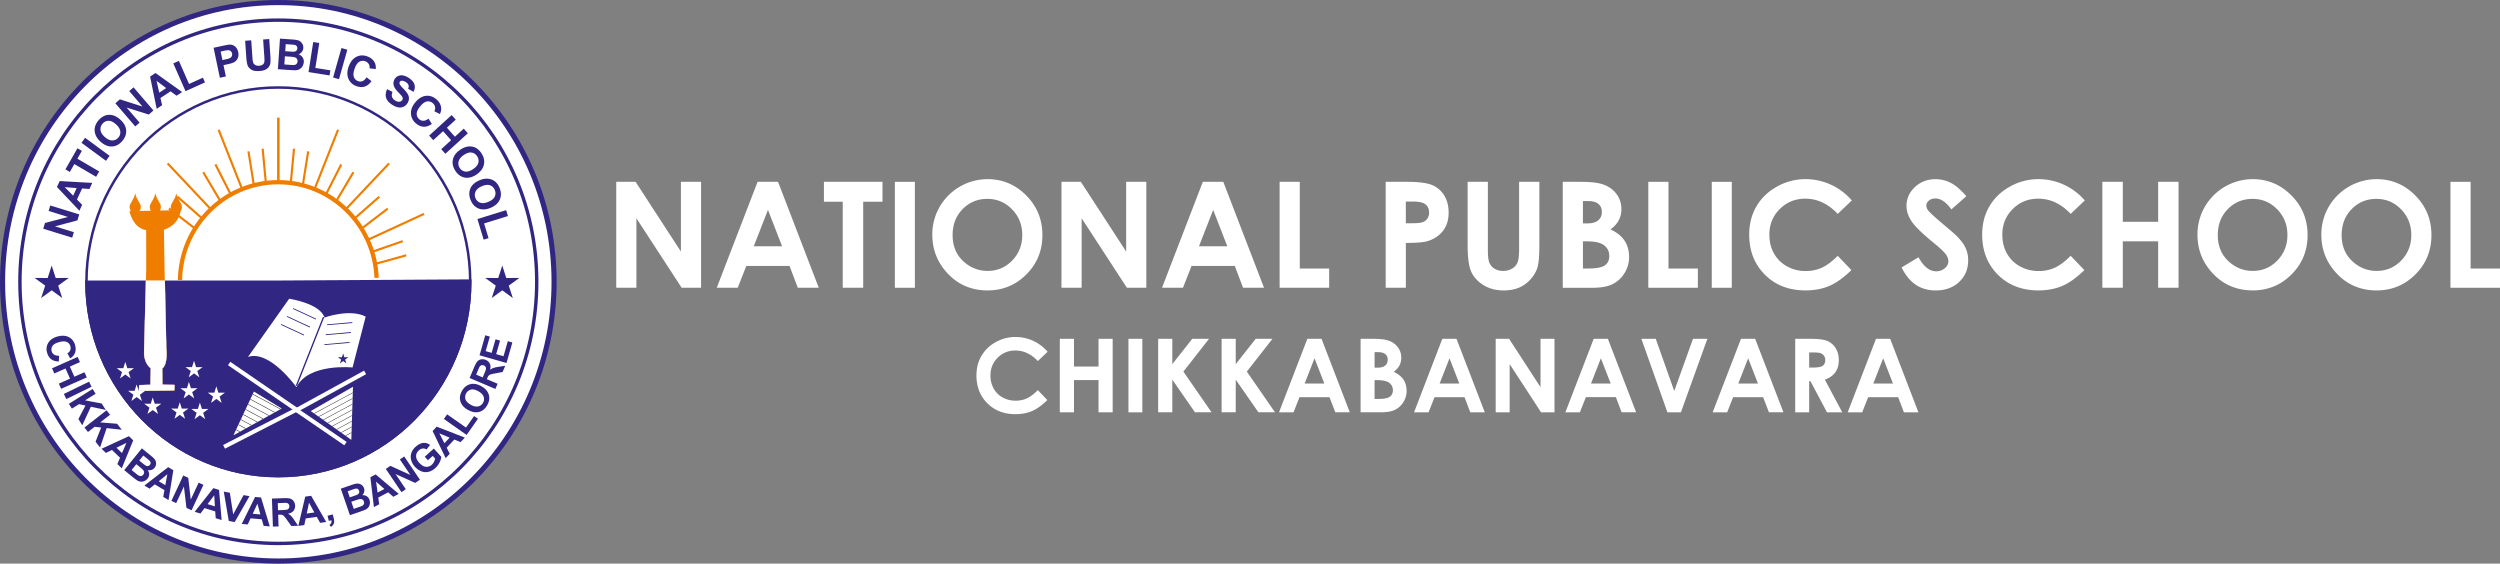 <svg id="e2985f67-6d81-4c87-b61c-b7e3fe911985" data-name="Layer 1" xmlns="http://www.w3.org/2000/svg" xmlns:xlink="http://www.w3.org/1999/xlink" viewBox="0 0 4652.52 1048.82"><rect x="0" y="0" width="4652.52" height="1048.82" fill="#808080" stroke="none"/><defs><clipPath id="7d546e94-ed1e-48c0-8c27-1b5bf5a84495" transform="translate(-154.82 -150.47)"><rect y="-190.12" width="1345.56" height="1730" fill="none"/></clipPath><clipPath id="20bdcde3-6e11-4eb3-8021-061e08d2bf68" transform="translate(-154.82 -150.47)"><polygon points="733.08 915.41 811.71 870.24 808.62 969.09 733.08 915.41" fill="none" clip-rule="evenodd"/></clipPath><clipPath id="03a58a9a-44ca-4f98-873b-b478f7c5ed93" transform="translate(-154.82 -150.47)"><polygon points="679.1 910.72 627.37 879.16 589.19 960.64 679.1 910.72" fill="none" clip-rule="evenodd"/></clipPath></defs><title>logo-white</title><g clip-path="url(#7d546e94-ed1e-48c0-8c27-1b5bf5a84495)"><ellipse cx="517.96" cy="524.41" rx="513.2" ry="519.65" fill="#fff"/><ellipse cx="517.96" cy="524.41" rx="513.2" ry="519.65" fill="none" stroke="#312783" stroke-miterlimit="2.61" stroke-width="9.52"/><path d="M672.78,674.88l357.08-2.15q0,1.07,0,2.15c0,199.69-159.87,361.57-357.09,361.57S315.69,874.57,315.69,674.88H672.78Z" transform="translate(-154.82 -150.47)" fill="none" stroke="#312783" stroke-miterlimit="2.61" stroke-width="4.71"/><path d="M672.78,674.88l357.08-2.15q0,1.07,0,2.15c0,199.69-159.87,361.57-357.09,361.57S315.69,874.57,315.69,674.88H672.78Z" transform="translate(-154.82 -150.47)" fill="#312783" fill-rule="evenodd"/><ellipse cx="517.97" cy="524.4" rx="480.9" ry="486.94" fill="none" stroke="#312783" stroke-miterlimit="2.61" stroke-width="6.35"/><ellipse cx="517.97" cy="524.4" rx="357.09" ry="361.57" fill="none" stroke="#312783" stroke-miterlimit="2.61" stroke-width="4.71"/><path d="M489.78,671.61c1.76-101.07,83.17-182.06,183-182.06,98.29,0,179,78.6,182.89,178" transform="translate(-154.82 -150.47)" fill="none" stroke="#ef7d00" stroke-miterlimit="2.61" stroke-width="7.94"/><line x1="517.96" y1="335.44" x2="517.96" y2="219.15" fill="none" stroke="#ef7d00" stroke-miterlimit="2.61" stroke-width="3.97"/><line x1="541.29" y1="339.07" x2="547.15" y2="276.71" fill="none" stroke="#ef7d00" stroke-miterlimit="2.61" stroke-width="3.97"/><line x1="563.76" y1="343.03" x2="573.54" y2="281.66" fill="none" stroke="#ef7d00" stroke-miterlimit="2.61" stroke-width="3.97"/><line x1="586.37" y1="349.45" x2="629.09" y2="241.52" fill="none" stroke="#ef7d00" stroke-miterlimit="2.61" stroke-width="3.97"/><line x1="606.68" y1="361.62" x2="635.04" y2="305.94" fill="none" stroke="#ef7d00" stroke-miterlimit="2.61" stroke-width="3.97"/><line x1="626.09" y1="373.76" x2="657.71" y2="320.47" fill="none" stroke="#ef7d00" stroke-miterlimit="2.61" stroke-width="3.97"/><line x1="644.71" y1="388.22" x2="724.03" y2="304.13" fill="none" stroke="#ef7d00" stroke-miterlimit="2.61" stroke-width="3.97"/><line x1="659.11" y1="407.16" x2="705.88" y2="366.17" fill="none" stroke="#ef7d00" stroke-miterlimit="2.61" stroke-width="3.97"/><line x1="672.66" y1="425.74" x2="721.59" y2="388.19" fill="none" stroke="#ef7d00" stroke-miterlimit="2.61" stroke-width="3.97"/><line x1="684.64" y1="446.2" x2="789.16" y2="398.02" fill="none" stroke="#ef7d00" stroke-miterlimit="2.61" stroke-width="3.97"/><line x1="691.04" y1="469.2" x2="749.52" y2="448.77" fill="none" stroke="#ef7d00" stroke-miterlimit="2.61" stroke-width="3.97"/><line x1="696.79" y1="491.55" x2="756" y2="475.13" fill="none" stroke="#ef7d00" stroke-miterlimit="2.61" stroke-width="3.97"/><line x1="517.96" y1="335.44" x2="517.96" y2="219.15" fill="none" stroke="#ef7d00" stroke-miterlimit="2.61" stroke-width="3.97"/><line x1="494.63" y1="339.07" x2="488.77" y2="276.71" fill="none" stroke="#ef7d00" stroke-miterlimit="2.61" stroke-width="3.97"/><line x1="472.16" y1="343.03" x2="462.39" y2="281.66" fill="none" stroke="#ef7d00" stroke-miterlimit="2.61" stroke-width="3.97"/><line x1="449.56" y1="349.45" x2="406.84" y2="241.51" fill="none" stroke="#ef7d00" stroke-miterlimit="2.61" stroke-width="3.97"/><line x1="429.24" y1="361.61" x2="400.89" y2="305.94" fill="none" stroke="#ef7d00" stroke-miterlimit="2.61" stroke-width="3.97"/><line x1="409.84" y1="373.75" x2="378.22" y2="320.47" fill="none" stroke="#ef7d00" stroke-miterlimit="2.61" stroke-width="3.97"/><line x1="391.21" y1="388.22" x2="311.89" y2="304.12" fill="none" stroke="#ef7d00" stroke-miterlimit="2.61" stroke-width="3.97"/><path d="M1043.31,558.09l53.45-16.55,3.32,11-44.37,13.74,8.27,27.39-9.08,2.81Zm8.25-61.08q-8.8,3.78-11.63,9.86a14.77,14.77,0,0,0-.15,12.42,14.33,14.33,0,0,0,8.88,8.47q6.21,2.11,15.23-1.76t11.65-9.67a14.74,14.74,0,0,0,0-12.4,14.56,14.56,0,0,0-8.88-8.67Q1060.52,493.17,1051.56,497Zm-4.93-10.77a35.41,35.41,0,0,1,14.31-3.32,26.48,26.48,0,0,1,9.17,1.83,22.08,22.08,0,0,1,7.51,4.79,31.17,31.17,0,0,1,6.8,10.44q4.87,11.61.67,21.63t-16.85,15.47q-12.57,5.4-22.56,1.53t-14.83-15.43q-4.92-11.72-.76-21.66T1046.63,486.24ZM1017.86,439q-7.94,5.42-9.56,11.93a14.75,14.75,0,0,0,2.19,12.22,14.24,14.24,0,0,0,10.31,6.59q6.5,0.87,14.62-4.66t9.62-11.75a14.72,14.72,0,0,0-2.36-12.17,14.48,14.48,0,0,0-10.35-6.79C1028.06,433.77,1023.24,435.3,1017.86,439Zm-6.87-9.62a35.6,35.6,0,0,1,13.43-6,26.46,26.46,0,0,1,9.34,0,21.94,21.94,0,0,1,8.27,3.25,31,31,0,0,1,8.64,8.93q7,10.46,4.73,21.11t-13.62,18.44q-11.32,7.73-21.86,5.86t-17.47-12.28q-7-10.56-4.83-21.12T1011,429.36Zm-57.51-26.63,41.88-38.18,7.62,8.57-16.48,15,14.92,16.77,16.48-15,7.61,8.56-41.88,38.18L976,428.08l18.31-16.7L979.4,394.61l-18.31,16.7Zm-1.21-31.47,6.2,9.88q-7.89,5.51-15.28,5.15c-4.92-.25-9.71-2.34-14.34-6.28a24.67,24.67,0,0,1-9.21-17.95q-0.6-10.65,7.94-21,9-10.91,19.62-12.23t19.64,6.4q7.91,6.72,8.93,15.67c0.43,3.54-.33,7.47-2.25,11.81l-10.36-5.25a11.88,11.88,0,0,0-3-15.07,12.7,12.7,0,0,0-10.68-3.13q-5.87.95-12.35,8.76c-4.58,5.53-6.87,10.3-6.84,14.31a12.66,12.66,0,0,0,4.73,10,11.26,11.26,0,0,0,7.83,2.84C945.74,375.17,948.88,373.84,952.26,371.27Zm-77-54.84,10,5q-2.13,5.33-.91,9.22a12.39,12.39,0,0,0,5.6,6.67c3.1,2,5.86,2.79,8.26,2.44a6.9,6.9,0,0,0,5.25-3.16,5.2,5.2,0,0,0,.8-3.56,9.32,9.32,0,0,0-2.18-4.29c-0.87-1.11-3-3.45-6.42-7q-6.56-6.85-7.93-11.67a15,15,0,0,1,1.6-12.52,14.55,14.55,0,0,1,6.34-5.61,15.18,15.18,0,0,1,9-1.13A28.16,28.16,0,0,1,915,295.08q9,5.7,11.09,12.56a16.87,16.87,0,0,1-1.81,13.69l-9.91-5.68c1.12-2.75,1.34-5.11.65-7s-2.38-3.78-5.1-5.5-5.36-2.59-7.66-2.42a4.07,4.07,0,0,0-3.38,2,4.43,4.43,0,0,0-.38,3.85q0.86,2.71,6.87,8.85a56.18,56.18,0,0,1,8.27,10.07,16.27,16.27,0,0,1,2.24,8.27,17.16,17.16,0,0,1-2.85,8.91A16.58,16.58,0,0,1,906,349a15.92,15.92,0,0,1-9.78,1.32,31.66,31.66,0,0,1-11.5-4.81q-9.07-5.74-11.31-13T875.21,316.43ZM837,294.31l9.17,7.14q-5.55,7.9-12.62,10.13t-15.6-.93A24.38,24.38,0,0,1,803.25,297q-4.16-9.8.38-22.45,4.82-13.39,14.31-18.28t20.61-.79q9.71,3.58,13.69,11.64c1.6,3.18,2.21,7.14,1.88,11.87l-11.51-1.34a12.12,12.12,0,0,0-1.55-8,12,12,0,0,0-6.37-5.08,12.66,12.66,0,0,0-11.09.76q-5.2,2.92-8.64,12.51-3.66,10.17-1.59,15.81a12.52,12.52,0,0,0,7.83,7.78,11.26,11.26,0,0,0,8.32,0Q833.55,299.71,837,294.31Zm-62.27.37,15.53-54.85L801.21,243l-15.53,54.85ZM729,284.57l8.74-55.9,11.24,1.8-7.26,46.4,27.94,4.48-1.49,9.5Zm-44-29.34L684,270.45l10.5,0.74a49.8,49.8,0,0,0,7.81.21,6.69,6.69,0,0,0,6.21-6.7,7.54,7.54,0,0,0-.93-4.43,7,7,0,0,0-3.37-2.86c-1.51-.66-4.85-1.16-10-1.53Zm1.56-22.63-0.91,13.16,7.44,0.53c4.42,0.31,7.18.44,8.26,0.39A7.44,7.44,0,0,0,706.1,245a6.05,6.05,0,0,0,2-4.33,6.33,6.33,0,0,0-1.13-4.4,6.5,6.5,0,0,0-4.14-2.29q-1.68-.32-9.69-0.89Zm-10.71-10.28,22.47,1.59a63.09,63.09,0,0,1,9.92,1.27A14.19,14.19,0,0,1,718,233a13,13,0,0,1,1.27,6.77A13.46,13.46,0,0,1,716.6,247a13.31,13.31,0,0,1-6.12,4.6,14.87,14.87,0,0,1,7.54,5.72,13.86,13.86,0,0,1,2.17,8.78,17.09,17.09,0,0,1-2.3,7.43,15.27,15.27,0,0,1-5.28,5.51,16.1,16.1,0,0,1-7.8,2.17q-2.85.1-13.72-.59L672,279.24Zm-64.82,4,11.35-.8,2.13,30.83a65.78,65.78,0,0,0,1.08,9.48,9.23,9.23,0,0,0,3.85,5.36,12,12,0,0,0,7.65,1.59q4.83-.34,7.15-2.52a7.88,7.88,0,0,0,2.61-5.11,64.45,64.45,0,0,0-.17-9.71l-2.18-31.49,11.35-.8,2.06,29.9q0.71,10.26.09,14.55a16.18,16.18,0,0,1-2.9,7.38,17.31,17.31,0,0,1-6.29,5.11,28.54,28.54,0,0,1-10.7,2.49q-8.05.57-12.34-1a17.52,17.52,0,0,1-6.91-4.42,15.7,15.7,0,0,1-3.61-6.08,69.52,69.52,0,0,1-2.11-14.37ZM565.43,246.4l3.32,15.83,6.08-1.31c4.39-.95,7.27-1.86,8.62-2.77a7.56,7.56,0,0,0,2.9-3.49,7.83,7.83,0,0,0,.35-4.61,7.41,7.41,0,0,0-2.83-4.65,7.77,7.77,0,0,0-5-1.51,53.57,53.57,0,0,0-8.09,1.35ZM564,295.16l-11.72-55.81,17.85-3.84q10.15-2.18,13.41-2a14.65,14.65,0,0,1,9.09,3.75q4.08,3.53,5.48,10.18a18.8,18.8,0,0,1,0,9,15.72,15.72,0,0,1-3.53,6.52,16.49,16.49,0,0,1-5.21,3.88A64,64,0,0,1,578,270.15l-7.25,1.56,4.42,21.05Zm-63.92,25-22.74-51.7,10.4-4.69,18.87,42.92,25.84-11.65,3.86,8.79Zm-36-5.78-17.91-13.48,5,22Zm29.72,7.37-10.39,6.83-11.1-8.16-18.89,12.42,3.08,13.44L446.41,353l-12.28-60,10.09-6.64Zm-87.28,64-37-43.06,8.36-7.36L420,348.77,395.36,320l8-7,37,43.06-8.62,7.59-41.25-13,24.11,28.08ZM350,405.56q7.22,6.36,13.86,6.26A14.33,14.33,0,0,0,375,406.51a14.54,14.54,0,0,0,3.62-11.79q-0.85-6.58-8.23-13.09t-13.69-6.36a14.32,14.32,0,0,0-11,5.46,14.8,14.8,0,0,0-3.8,11.88Q342.71,399.08,350,405.56Zm-7.4,9.21a36.18,36.18,0,0,1-9.22-11.57A27.3,27.3,0,0,1,331,394a22.66,22.66,0,0,1,1-8.93,31.25,31.25,0,0,1,6.29-10.77q8.17-9.52,18.91-10.1t21.11,8.55q10.31,9.07,11.25,19.87t-7.19,20.27q-8.25,9.61-18.9,10.19T342.64,414.76Zm9.49,35-45.59-33.54,6.68-9.32,45.59,33.54ZM333.7,479.51l-40.54-23.7-8.36,14.66-8.26-4.83,22.39-39.27,8.26,4.83-8.34,14.62,40.54,23.7Zm-36.25,21-22.24-1.82L291,514.58Zm29.06-9.69-5.24,11.37-13.68-1-9.52,20.67,9.64,9.74-5.1,11.08-41.8-44.26,5.08-11Zm-37.32,102L235.3,576.14l3.24-10.72,42.73-11.2-36-11.14,3.09-10.24,53.89,16.68-3.34,11.06L257.14,571.7l35.15,10.88Z" transform="translate(-154.82 -150.47)" fill="#312783"/><path d="M413.17,877.81l0.66-10.61,21-.66,0.56-30.93s-13.66-8.21-12.35-32.75l3.93-152.57-0.15-71.77s-21.88,0-31.29-35l95.65-2s-1.81,27.18-31.29,36.47L461,649l3.24,148.95c0.09,4.18,3.32,29.6-7.51,38.3L457,866.32l22.61,0.49L479.24,877Z" transform="translate(-154.82 -150.47)" fill="#ef7d00" fill-rule="evenodd"/><path d="M413.17,877.81l0.66-10.61,21-.66,0.56-30.93s-13.66-8.21-12.35-32.75l3.35-130.13h35.16l2.73,125.17c0.09,4.18,3.32,29.6-7.51,38.3L457,866.32l22.61,0.49L479.24,877Z" transform="translate(-154.82 -150.47)" fill="#fff" fill-rule="evenodd"/><path d="M413.17,877.81l0.66-10.61,21-.66,0.56-30.93s-13.66-8.21-12.35-32.75l3.35-130.13h35.16l2.73,125.17c0.09,4.18,3.32,29.6-7.51,38.3L457,866.32l22.61,0.49L479.24,877Z" transform="translate(-154.82 -150.47)" fill="none" stroke="#fff" stroke-miterlimit="2.61" stroke-width="0.5"/><path d="M616.34,814.71L693,706.39s57.28,8.53,65.7,35c0,0,47.17-17.06,76.65-1.71l-24.43,94.67S729.21,825.8,706.47,871c0,0-49.7-69.94-90.13-56.29" transform="translate(-154.82 -150.47)" fill="#fff" fill-rule="evenodd"/><line x1="602.19" y1="590.03" x2="551.65" y2="717.97" fill="none" stroke="#312783" stroke-miterlimit="2.61" stroke-width="2.55"/><polyline points="426.46 676.51 552.25 762.86 679.46 693.06" fill="none" stroke="#fff" stroke-miterlimit="2.61" stroke-width="7.65"/><path d="M406.46,511.19c2.53,11.86,10.12,17.79,10.12,23.72s-2.53,11.86-10.12,11.86-10.12-5.93-10.12-11.86S403.93,523.05,406.46,511.19Z" transform="translate(-154.82 -150.47)" fill="#ef7d00"/><path d="M406.46,511.19c2.53,11.86,10.12,17.79,10.12,23.72s-2.53,11.86-10.12,11.86-10.12-5.93-10.12-11.86S403.93,523.05,406.46,511.19Z" transform="translate(-154.82 -150.47)" fill="none" stroke="#ef7d00" stroke-miterlimit="2.61" stroke-width="0.5"/><path d="M483,511.19c2.53,11.86,10.12,17.79,10.12,23.72s-2.53,11.86-10.12,11.86-10.12-5.93-10.12-11.86S480.5,523.05,483,511.19Z" transform="translate(-154.82 -150.47)" fill="#ef7d00"/><path d="M483,511.19c2.53,11.86,10.12,17.79,10.12,23.72s-2.53,11.86-10.12,11.86-10.12-5.93-10.12-11.86S480.5,523.05,483,511.19Z" transform="translate(-154.82 -150.47)" fill="none" stroke="#ef7d00" stroke-miterlimit="2.61" stroke-width="0.5"/><path d="M443.94,511.19c2.53,11.86,10.12,17.79,10.12,23.72s-2.53,11.86-10.12,11.86-10.12-5.93-10.12-11.86S441.42,523.05,443.94,511.19Z" transform="translate(-154.82 -150.47)" fill="#ef7d00"/><path d="M443.94,511.19c2.53,11.86,10.12,17.79,10.12,23.72s-2.53,11.86-10.12,11.86-10.12-5.93-10.12-11.86S441.42,523.05,443.94,511.19Z" transform="translate(-154.82 -150.47)" fill="none" stroke="#ef7d00" stroke-miterlimit="2.61" stroke-width="0.5"/><polygon points="361.11 671.44 364.86 683.2 377.07 683.18 367.18 690.43 370.97 702.18 361.11 694.89 351.24 702.18 355.04 690.43 345.14 683.18 357.35 683.2 361.11 671.44" fill="#fff" fill-rule="evenodd"/><polygon points="351.58 710.7 355.33 722.47 367.54 722.45 357.65 729.7 361.45 741.45 351.58 734.16 341.71 741.45 345.51 729.7 335.62 722.45 347.83 722.47 351.58 710.7" fill="#fff" fill-rule="evenodd"/><polygon points="402.61 718.97 406.36 730.74 418.57 730.71 408.68 737.96 412.47 749.72 402.61 742.43 392.74 749.72 396.54 737.96 386.64 730.71 398.86 730.74 402.61 718.97" fill="#fff" fill-rule="evenodd"/><polygon points="371.99 749.28 375.74 761.05 387.95 761.02 378.06 768.27 381.86 780.03 371.99 772.74 362.13 780.03 365.92 768.27 356.03 761.02 368.24 761.05 371.99 749.28" fill="#fff" fill-rule="evenodd"/><polygon points="334.57 748.59 338.32 760.36 350.54 760.34 340.64 767.59 344.44 779.34 334.57 772.05 324.7 779.34 328.5 767.59 318.61 760.34 330.82 760.36 334.57 748.59" fill="#fff" fill-rule="evenodd"/><polygon points="284.22 739.64 287.98 751.4 300.19 751.38 290.29 758.63 294.09 770.38 284.22 763.1 274.36 770.38 278.15 758.63 268.26 751.38 280.47 751.4 284.22 739.64" fill="#fff" fill-rule="evenodd"/><polygon points="254.29 715.52 258.04 727.29 270.25 727.27 260.36 734.52 264.15 746.27 254.29 738.98 244.42 746.27 248.22 734.52 238.32 727.27 250.54 727.29 254.29 715.52" fill="#fff" fill-rule="evenodd"/><polygon points="233.2 673.5 236.95 685.27 249.16 685.25 239.27 692.5 243.06 704.25 233.2 696.96 223.33 704.25 227.13 692.5 217.23 685.25 229.45 685.27 233.2 673.5" fill="#fff" fill-rule="evenodd"/><line x1="545.28" y1="574.1" x2="588.09" y2="593.92" fill="none" stroke="#312783" stroke-miterlimit="2.61" stroke-width="1.59"/><line x1="534.11" y1="588.94" x2="576.92" y2="608.76" fill="none" stroke="#312783" stroke-miterlimit="2.61" stroke-width="1.59"/><line x1="522.95" y1="603.78" x2="565.76" y2="623.6" fill="none" stroke="#312783" stroke-miterlimit="2.61" stroke-width="1.59"/><line x1="608.76" y1="604.39" x2="655.66" y2="600.3" fill="none" stroke="#312783" stroke-miterlimit="2.61" stroke-width="1.59"/><line x1="606.25" y1="622.88" x2="653.15" y2="618.79" fill="none" stroke="#312783" stroke-miterlimit="2.61" stroke-width="1.59"/><line x1="603.75" y1="641.36" x2="650.65" y2="637.27" fill="none" stroke="#312783" stroke-miterlimit="2.61" stroke-width="1.59"/><polygon points="638.59 657.68 640.86 664.82 648.27 664.8 642.27 669.2 644.57 676.33 638.59 671.91 632.61 676.33 634.91 669.2 628.91 664.8 636.31 664.82 638.59 657.68" fill="#312783" fill-rule="evenodd"/><polyline points="642.93 825.58 551.16 762.72 416.93 831.55" fill="none" stroke="#fff" stroke-miterlimit="2.61" stroke-width="7.65"/><polygon points="578.27 764.94 656.89 719.77 653.8 818.62 578.27 764.94" fill="#fff" fill-rule="evenodd"/><g clip-path="url(#20bdcde3-6e11-4eb3-8021-061e08d2bf68)"><line x1="582.65" y1="770.64" x2="663.79" y2="726.98" fill="none" stroke="#1d1d1b" stroke-miterlimit="2.61" stroke-width="0.79"/><line x1="585.44" y1="779.56" x2="666.58" y2="735.9" fill="none" stroke="#1d1d1b" stroke-miterlimit="2.61" stroke-width="0.79"/><line x1="588.22" y1="788.48" x2="669.36" y2="744.82" fill="none" stroke="#1d1d1b" stroke-miterlimit="2.61" stroke-width="0.79"/><line x1="591" y1="797.4" x2="672.14" y2="753.74" fill="none" stroke="#1d1d1b" stroke-miterlimit="2.61" stroke-width="0.79"/><line x1="593.78" y1="806.32" x2="674.92" y2="762.66" fill="none" stroke="#1d1d1b" stroke-miterlimit="2.61" stroke-width="0.79"/><line x1="596.56" y1="815.24" x2="677.7" y2="771.58" fill="none" stroke="#1d1d1b" stroke-miterlimit="2.61" stroke-width="0.79"/><line x1="599.34" y1="824.16" x2="680.48" y2="780.5" fill="none" stroke="#1d1d1b" stroke-miterlimit="2.61" stroke-width="0.79"/><line x1="602.13" y1="833.08" x2="683.27" y2="789.42" fill="none" stroke="#1d1d1b" stroke-miterlimit="2.61" stroke-width="0.79"/></g><polygon points="524.29 760.25 472.55 728.68 434.38 810.16 524.29 760.25" fill="#fff" fill-rule="evenodd"/><g clip-path="url(#03a58a9a-44ca-4f98-873b-b478f7c5ed93)"><line x1="535.56" y1="768.65" x2="443.28" y2="719" fill="none" stroke="#1d1d1b" stroke-miterlimit="2.61" stroke-width="0.9"/><line x1="532.39" y1="778.79" x2="440.12" y2="729.14" fill="none" stroke="#1d1d1b" stroke-miterlimit="2.61" stroke-width="0.9"/><line x1="529.23" y1="788.94" x2="436.96" y2="739.29" fill="none" stroke="#1d1d1b" stroke-miterlimit="2.61" stroke-width="0.9"/><line x1="526.07" y1="799.08" x2="433.79" y2="749.43" fill="none" stroke="#1d1d1b" stroke-miterlimit="2.61" stroke-width="0.9"/><line x1="522.9" y1="809.22" x2="430.63" y2="759.57" fill="none" stroke="#1d1d1b" stroke-miterlimit="2.61" stroke-width="0.9"/><line x1="519.74" y1="819.37" x2="427.47" y2="769.71" fill="none" stroke="#1d1d1b" stroke-miterlimit="2.61" stroke-width="0.9"/><line x1="516.58" y1="829.51" x2="424.31" y2="779.86" fill="none" stroke="#1d1d1b" stroke-miterlimit="2.61" stroke-width="0.9"/><line x1="513.41" y1="839.66" x2="421.14" y2="790.01" fill="none" stroke="#1d1d1b" stroke-miterlimit="2.61" stroke-width="0.9"/></g><line x1="376.9" y1="407.05" x2="330.15" y2="366.02" fill="none" stroke="#ef7d00" stroke-miterlimit="2.61" stroke-width="3.97"/><line x1="363.33" y1="425.62" x2="314.43" y2="388.04" fill="none" stroke="#ef7d00" stroke-miterlimit="2.61" stroke-width="3.97"/><path d="M1097.42,826l-50.16-14.38,10.66-37.18,8.49,2.44-7.76,27.06,11.12,3.19L1077,781.9l8.44,2.42-7.22,25.18,13.65,3.91,8-28,8.46,2.42Zm-44.28,26.83,3-7.17q3-7,3.12-9a5.71,5.71,0,0,0-.88-3.58,6.85,6.85,0,0,0-3.18-2.51,6.26,6.26,0,0,0-4.46-.36,6.46,6.46,0,0,0-3.44,2.86q-0.65,1.11-3.16,7l-3.21,7.56Zm23.6,21.47-48-20.39,8.67-20.42q3.27-7.7,6-10.63a12,12,0,0,1,7-3.64,15,15,0,0,1,8.46,1.12,14,14,0,0,1,7.59,7c1.44,3.11,1.58,6.91.39,11.39a24.66,24.66,0,0,1,6.25-3.49,59.76,59.76,0,0,1,10.13-2.2l11.86-1.89-4.92,11.6-13.43,2.57a74,74,0,0,0-9.22,2.11,8.17,8.17,0,0,0-3.24,2.07,17.46,17.46,0,0,0-2.61,4.66l-0.83,2,20.05,8.51Zm-45.67,29.55q7.75,4.29,13.74,2.93a13.35,13.35,0,0,0,9-6.88,13.21,13.21,0,0,0,1-11.25q-2-5.72-9.94-10.12t-13.61-3.06a14.59,14.59,0,0,0-10.11,18.36C1022.54,897.55,1025.81,900.89,1031.07,903.81Zm-5,9.66a33.16,33.16,0,0,1-10.55-8.57,24.74,24.74,0,0,1-3.9-7.72,20.43,20.43,0,0,1-.83-8.17,28.46,28.46,0,0,1,3.65-10.84q5.59-10.09,15.2-12.67t20.75,3.59q11.06,6.13,14,15.6t-2.66,19.51q-5.65,10.19-15.18,12.76T1026.12,913.47Zm-2.83,46.41L980.9,930.19l6-8.63,35.19,24.64,15-21.46,7.2,5Zm-31.7,5L972.53,957l9.36,18.36Zm28.33-.11-7.82,8.39-11.78-4.75L986.1,983.67l5.74,11.23-7.62,8.17-24.3-50.45,7.6-8.14Zm-68.68,42.15-5.89-6.54,16.87-15.19,13.91,15.44a28.65,28.65,0,0,1-3.35,10.62,35.12,35.12,0,0,1-7.83,10.32,28.62,28.62,0,0,1-12.9,7,21.84,21.84,0,0,1-13.37-1.18,31.75,31.75,0,0,1-11.58-8.28,30.15,30.15,0,0,1-7.16-13.05,23,23,0,0,1,.95-13.91,26.87,26.87,0,0,1,7.54-10.29q7.22-6.5,14-7.13a18.44,18.44,0,0,1,12.77,3.67l-6.47,8.45a11.11,11.11,0,0,0-7.15-1.74,12.54,12.54,0,0,0-7.13,3.43q-5.13,4.62-5.23,10.6t5.67,12.38c4.14,4.59,8.27,7.14,12.39,7.59a13.75,13.75,0,0,0,11.14-3.79,18.21,18.21,0,0,0,4.07-5.41,23,23,0,0,0,2.14-6.16l-4.43-4.92ZM902,1066.39l-29.18-43.26,8.5-5.73,37.19,16.94L899,1005.46l8.12-5.48,29.18,43.26-8.77,5.92L891,1032.7l19,28.21Zm-31.88-5.89-15.44-13.72,2.87,20.41Zm26.82,9.11L886.77,1075l-9.59-8.33-18.42,9.79,1.77,12.49-9.87,5.25-6.55-55.61,9.84-5.23Zm-88.34,14.68,4.54,13.18,9.21-3.17a47.67,47.67,0,0,0,6.73-2.65,6.54,6.54,0,0,0,2.94-3.21,6.45,6.45,0,0,0,0-4.68,6.86,6.86,0,0,0-2.38-3.4,6.45,6.45,0,0,0-3.89-1.19c-1.52,0-4.55.78-9.07,2.34Zm-6.76-19.62,3.93,11.41,6.53-2.24q5.82-2,7.18-2.67a6.91,6.91,0,0,0,3.41-3.14,5.51,5.51,0,0,0,.13-4.36,5.74,5.74,0,0,0-2.53-3.29,6.06,6.06,0,0,0-4.35-.43q-1.54.34-8.57,2.76Zm-12.8-4.78,19.72-6.79a59.19,59.19,0,0,1,8.91-2.51,13.57,13.57,0,0,1,5.85.26,13.39,13.39,0,0,1,5.2,2.82,11.79,11.79,0,0,1,3.5,5.24,12.19,12.19,0,0,1,.33,7,12.33,12.33,0,0,1-3.57,6.09,13.73,13.73,0,0,1,8.47,2.08,12.59,12.59,0,0,1,5,6.61,15.53,15.53,0,0,1,.69,7.09,14,14,0,0,1-2.52,6.55,15.09,15.09,0,0,1-5.88,4.65q-2.39,1.11-11.9,4.47L806,1109.22Zm-24.68,50.37,9.7-2.42,1.73,6.94a25,25,0,0,1,.94,6.83,10.27,10.27,0,0,1-1.66,5,14.35,14.35,0,0,1-4.37,4.32l-2.9-3.53a8.47,8.47,0,0,0,3.51-3.69,8.23,8.23,0,0,0,.16-5l-4.71,1.17Zm-24.56-6.1L729.94,1086l-4.28,20.16Zm22.09,17.74-11.36,1.6-6.16-11.11-20.66,2.9-2.61,12.34L710,1129.18l12.87-54.5,11-1.55ZM672.17,1100l7.78-.27q7.58-.27,9.45-1a5.71,5.71,0,0,0,2.88-2.31,6.85,6.85,0,0,0,.93-3.94,6.26,6.26,0,0,0-1.56-4.2,6.46,6.46,0,0,0-4-1.91q-1.28-.12-7.69.1l-8.21.29Zm-9.49,30.46-1.82-52.14,22.17-.77q8.36-.29,12.19,1a12,12,0,0,1,6.24,4.78,15.06,15.06,0,0,1,2.56,8.14,14,14,0,0,1-3.11,9.82c-2.21,2.62-5.6,4.35-10.15,5.17a24.77,24.77,0,0,1,5.8,4.19,59.92,59.92,0,0,1,6.28,8.26l6.73,10-12.59.44-8-11.09a74.52,74.52,0,0,0-5.82-7.47,8.16,8.16,0,0,0-3.24-2.06,17.44,17.44,0,0,0-5.33-.4l-2.12.07,0.76,21.77Zm-23.34-22.61-5.48-19.91-8.71,18.67Zm17.53,22.25-11.43-1-3.5-12.21-20.78-1.82-5.32,11.44-11.13-1,24.79-50.21,11.1,1ZM580.56,1120l-9.3-54.62,11.26,2,6.28,40.32,19.3-35.81,11,1.94L591.64,1122Zm-25.82-27.18-1.22-20.62-12.4,16.46Zm12.52,25.41-11-3.36-0.89-12.67-19.95-6.1-7.58,10.08-10.69-3.27,34.69-44,10.65,3.26Zm-93.44-35.62,22.05-47.29,9.29,4.33,4.63,40.6,14.73-31.58,8.88,4.14-22.05,47.29-9.59-4.47-4.68-39.72-14.38,30.84Zm-11.37-29.24,3.81-20.3-16,13Zm6,27.69-9.83-5.91,2.2-12.51-17.88-10.74-9.79,7.95-9.58-5.76,44.29-34.26,9.55,5.74Zm-59.94-66.72-8.78,10.84,7.57,6.13a47.31,47.31,0,0,0,5.82,4.3,6.54,6.54,0,0,0,4.28.79,6.45,6.45,0,0,0,3.94-2.51,6.85,6.85,0,0,0,1.62-3.82,6.45,6.45,0,0,0-1.05-3.93c-0.8-1.29-3.08-3.45-6.79-6.46Zm13.06-16.13L414,1007.6l5.36,4.34q4.79,3.88,6.06,4.68a6.92,6.92,0,0,0,4.47,1.23,5.51,5.51,0,0,0,3.77-2.2,5.74,5.74,0,0,0,1.45-3.89,6.06,6.06,0,0,0-1.94-3.92q-1.11-1.13-6.88-5.81Zm-2.73-13.39L435,998a59.11,59.11,0,0,1,6.86,6.22,13.55,13.55,0,0,1,2.88,5.1,13.32,13.32,0,0,1,.36,5.91,11.78,11.78,0,0,1-2.59,5.75,12.21,12.21,0,0,1-5.77,4,12.35,12.35,0,0,1-7.06.2,13.72,13.72,0,0,1,2.72,8.28,12.58,12.58,0,0,1-3,7.73,15.52,15.52,0,0,1-5.64,4.34,14,14,0,0,1-6.89,1.33,15.09,15.09,0,0,1-7.06-2.52q-2.21-1.44-10.1-7.72L386,1025.39Zm-37,8.8,8.28-18.92-18.52,9ZM381.46,1022l-8.25-8,5-11.69-15-14.49-11.33,5.54-8-7.76,50.87-23.42,8,7.74ZM312,946.14L353.11,914l6.49,8.3-18.26,14.26,31.36,2.51,8.72,11.16-28.11-3L341,983.22l-8.39-10.74,10.48-26.38-12.14-1.37-12.43,9.71ZM282.95,902l44.25-27.65,5.58,8.93-19.65,12.28,30.93,5.77,7.51,12-27.65-5.89-16,34.45-7.22-11.56,13.17-25.14-11.93-2.63-13.37,8.35Zm-9.29-18.36,46.9-22.87,4.62,9.47-46.9,22.87Zm-22-47.71,47.67-21.22,4.29,9.63-18.76,8.35,8.4,18.86L312,843.2l4.28,9.62L268.58,874l-4.28-9.62,20.84-9.28-8.4-18.86-20.84,9.28Zm13.09-23.49-0.48,10.69q-8.87-.06-14.28-4.26t-7.59-12.32a22.46,22.46,0,0,1,2.43-18.34q5.14-8.3,17-11.49,12.58-3.37,21.29,1.26t11.54,15.22q2.48,9.24-1.45,16.49a20.52,20.52,0,0,1-7.9,7.65l-5.11-9.44A10.76,10.76,0,0,0,285.81,795a11.87,11.87,0,0,0-6.46-8q-4.95-2.41-14,0-9.55,2.56-12.69,7.08a11.52,11.52,0,0,0-1.67,10,10.54,10.54,0,0,0,4.45,6.29Q258.83,812.65,264.71,812.45Z" transform="translate(-154.82 -150.47)" fill="#312783"/><polygon points="96.18 494.18 103.65 517.32 127.96 517.27 108.27 531.52 115.82 554.63 96.18 540.3 76.54 554.63 84.09 531.52 64.39 517.27 88.71 517.32 96.18 494.18" fill="#312783" fill-rule="evenodd"/><polygon points="934.72 494.18 942.19 517.32 966.5 517.27 946.8 531.52 954.36 554.63 934.72 540.3 915.08 554.63 922.63 531.52 902.93 517.27 927.25 517.32 934.72 494.18" fill="#312783" fill-rule="evenodd"/></g><path d="M1301.65,488.85h36L1422,618.58V488.85h37.52V686h-36.1l-84.25-129.32V686h-37.52V488.85Z" transform="translate(-154.82 -150.47)" fill="#fff"/><path d="M1564.69,488.85h38.06L1678.57,686h-39l-15.42-40.61h-80.44l-16,40.61h-39ZM1584,541.12l-26.45,67.68h52.74Z" transform="translate(-154.82 -150.47)" fill="#fff"/><path d="M1688.15,488.85h109v37h-35.92V686h-38.06V525.84h-35v-37Z" transform="translate(-154.82 -150.47)" fill="#fff"/><path d="M1820.16,488.85h37.26V686h-37.26V488.85Z" transform="translate(-154.82 -150.47)" fill="#fff"/><path d="M1992.7,483.89q41.84,0,71.94,30.29T2094.75,588q0,43.15-29.71,73T1993,690.95q-44.39,0-73.76-30.69t-29.37-72.9a102.26,102.26,0,0,1,13.68-52A103.2,103.2,0,0,1,1992.7,483.89Zm-0.4,36.72q-27.37,0-46,19T1927.64,588q0,32.7,23.48,51.73A64.36,64.36,0,0,0,1993,654.63q26.7,0,45.48-19.3t18.78-47.58q0-28.14-18.92-47.64T1992.3,520.61Z" transform="translate(-154.82 -150.47)" fill="#fff"/><path d="M2130.27,488.85h36l84.35,129.73V488.85h37.52V686H2252l-84.25-129.32V686h-37.52V488.85Z" transform="translate(-154.82 -150.47)" fill="#fff"/><path d="M2393.3,488.85h38.06L2507.18,686h-39l-15.42-40.61h-80.44l-16,40.61h-39Zm19.26,52.27-26.45,67.68h52.74Z" transform="translate(-154.82 -150.47)" fill="#fff"/><path d="M2536.2,488.85h37.52V650.21h54.68V686h-92.2V488.85Z" transform="translate(-154.82 -150.47)" fill="#fff"/><path d="M2733.6,488.85h39.8q32.3,0,46.57,6a47.37,47.37,0,0,1,22.51,19.3q8.24,13.34,8.24,32,0,20.64-10.79,34.31t-29.28,19q-10.85,3.08-39.53,3.08V686H2733.6V488.85Zm37.52,77.06H2783q14.07,0,19.57-2a17.4,17.4,0,0,0,8.64-6.65,19.53,19.53,0,0,0,3.15-11.23q0-11.43-8.85-16.67-6.43-3.9-23.85-3.9h-10.59v40.47Z" transform="translate(-154.82 -150.47)" fill="#fff"/><path d="M2886.11,488.85h37.66V616.33q0,16.47,2.88,23.3a23.2,23.2,0,0,0,9.51,10.91,30,30,0,0,0,16,4.08,31.2,31.2,0,0,0,17.09-4.55,24,24,0,0,0,9.92-11.58q2.75-7,2.75-26.85V488.85h37.66V606.38q0,29.75-3.35,41.28t-12.8,22.25a59.4,59.4,0,0,1-21.78,15.88q-12.33,5.16-28.68,5.16-21.44,0-37.32-9.85t-22.72-24.66q-6.83-14.81-6.83-50.05V488.85Z" transform="translate(-154.82 -150.47)" fill="#fff"/><path d="M3063.14,686V488.85h31q27,0,39.45,3.48,17.71,4.69,28.18,17.42a45.82,45.82,0,0,1,10.47,30,43.76,43.76,0,0,1-4.76,20.44q-4.76,9.18-15.48,17.22,18,8.44,26.27,21.11t8.31,30a55.79,55.79,0,0,1-8.59,30.29,54.82,54.82,0,0,1-22.14,20.44q-13.55,6.77-37.43,6.77h-55.27Zm37.52-161.35v41.54h8.21q13.72,0,20.38-5.76t6.66-15.68q0-9.25-6.32-14.67t-19.23-5.43h-9.69Zm0,75v50.52h9.41q23.38,0,31.51-5.9t8.13-17.15q0-12.73-9.54-20.1t-31.71-7.37h-7.79Z" transform="translate(-154.82 -150.47)" fill="#fff"/><path d="M3222.35,488.85h37.52V650.21h54.68V686h-92.2V488.85Z" transform="translate(-154.82 -150.47)" fill="#fff"/><path d="M3340.42,488.85h37.26V686h-37.26V488.85Z" transform="translate(-154.82 -150.47)" fill="#fff"/><path d="M3601.07,523.5l-26.24,25q-26.78-28.3-60.25-28.3-28.25,0-47.6,19.32t-19.35,47.62q0,19.72,8.57,35a61.41,61.41,0,0,0,24.24,24,70.37,70.37,0,0,0,34.81,8.72,71.73,71.73,0,0,0,29.86-6.1q13.52-6.1,29.73-22.2l25.44,26.55q-21.85,21.32-41.28,29.56t-44.36,8.24q-46,0-75.25-29.15t-29.28-74.71q0-29.48,13.33-52.4t38.19-36.85a107.71,107.71,0,0,1,53.54-13.94A113.64,113.64,0,0,1,3601.07,523.5Z" transform="translate(-154.82 -150.47)" fill="#fff"/><path d="M3814.16,515.65l-27.79,24.52q-14.64-20.37-29.81-20.37-7.38,0-12.08,4t-4.7,8.91a15.25,15.25,0,0,0,3.36,9.38q4.56,5.9,27.52,25.33,21.48,18,26,22.65,11.41,11.53,16.18,22a55.07,55.07,0,0,1,4.77,23q0,24.26-16.77,40.07t-43.74,15.81q-21.06,0-36.69-10.32t-26.77-32.43l31.54-19q14.23,26.13,32.75,26.13a24.11,24.11,0,0,0,16.24-5.63q6.58-5.63,6.58-13,0-6.7-5-13.4t-21.88-20.5q-32.22-26.26-41.62-40.54t-9.4-28.48q0-20.5,15.63-35.18t38.58-14.67a60.86,60.86,0,0,1,28.11,6.83Q3798.59,497.56,3814.16,515.65Z" transform="translate(-154.82 -150.47)" fill="#fff"/><path d="M4034.61,523.5l-26.24,25q-26.78-28.3-60.25-28.3-28.25,0-47.6,19.32t-19.35,47.62q0,19.72,8.57,35a61.41,61.41,0,0,0,24.24,24,70.37,70.37,0,0,0,34.81,8.72,71.73,71.73,0,0,0,29.86-6.1q13.52-6.1,29.73-22.2l25.44,26.55q-21.85,21.32-41.28,29.56t-44.36,8.24q-46,0-75.25-29.15t-29.28-74.71q0-29.48,13.33-52.4t38.19-36.85a107.71,107.71,0,0,1,53.54-13.94A113.64,113.64,0,0,1,4034.61,523.5Z" transform="translate(-154.82 -150.47)" fill="#fff"/><path d="M4067.31,488.85h38.06v74.38h65.8V488.85h37.93V686h-37.93V599.55h-65.8V686h-38.06V488.85Z" transform="translate(-154.82 -150.47)" fill="#fff"/><path d="M4347.2,483.89q41.84,0,71.95,30.29T4449.25,588q0,43.15-29.71,73t-72.08,29.89q-44.39,0-73.76-30.69t-29.37-72.9a102.26,102.26,0,0,1,13.68-52A103.2,103.2,0,0,1,4347.2,483.89Zm-0.4,36.72q-27.37,0-46,19T4282.13,588q0,32.7,23.48,51.73a64.36,64.36,0,0,0,41.85,14.88q26.7,0,45.48-19.3t18.78-47.58q0-28.14-18.92-47.64T4346.8,520.61Z" transform="translate(-154.82 -150.47)" fill="#fff"/><path d="M4577.7,483.89q41.84,0,71.95,30.29T4679.75,588q0,43.15-29.71,73T4578,690.95q-44.39,0-73.76-30.69t-29.37-72.9a102.26,102.26,0,0,1,13.68-52A103.2,103.2,0,0,1,4577.7,483.89Zm-0.4,36.72q-27.37,0-46,19T4512.64,588q0,32.7,23.48,51.73A64.36,64.36,0,0,0,4578,654.63q26.7,0,45.48-19.3t18.78-47.58q0-28.14-18.92-47.64T4577.3,520.61Z" transform="translate(-154.82 -150.47)" fill="#fff"/><path d="M4715.13,488.85h37.52V650.21h54.68V686h-92.2V488.85Z" transform="translate(-154.82 -150.47)" fill="#fff"/><path d="M2104.47,805.06l-18.2,17.35q-18.57-19.63-41.79-19.63-19.6,0-33,13.4t-13.42,33A48.84,48.84,0,0,0,2004,873.5a42.6,42.6,0,0,0,16.81,16.65,48.81,48.81,0,0,0,24.15,6,49.75,49.75,0,0,0,20.71-4.23q9.38-4.23,20.62-15.4L2103.92,895q-15.15,14.79-28.63,20.51t-30.77,5.72q-31.88,0-52.19-20.22T1972,849.17q0-20.45,9.25-36.34a68.77,68.77,0,0,1,26.49-25.56,74.71,74.71,0,0,1,37.13-9.67A78.82,78.82,0,0,1,2104.47,805.06Z" transform="translate(-154.82 -150.47)" fill="#fff"/><path d="M2127.15,781h26.4v51.59h45.64V781h26.31V917.77h-26.31v-60h-45.64v60h-26.4V781Z" transform="translate(-154.82 -150.47)" fill="#fff"/><path d="M2254.87,781h25.84V917.77h-25.84V781Z" transform="translate(-154.82 -150.47)" fill="#fff"/><path d="M2310.18,781h26.31v47.14L2373.6,781h31.25l-47.75,61,52.39,75.71h-30.86L2336.48,857v60.75h-26.31V781Z" transform="translate(-154.82 -150.47)" fill="#fff"/><path d="M2428.22,781h26.31v47.14L2491.65,781h31.25l-47.75,61,52.39,75.71h-30.86L2454.53,857v60.75h-26.31V781Z" transform="translate(-154.82 -150.47)" fill="#fff"/><path d="M2587.8,781h26.4l52.59,136.73h-27L2629,889.6h-55.79l-11.12,28.16h-27Zm13.36,36.25-18.34,46.94h36.58Z" transform="translate(-154.82 -150.47)" fill="#fff"/><path d="M2686.91,917.77V781h21.5q18.7,0,27.36,2.42,12.29,3.25,19.54,12.08a31.77,31.77,0,0,1,7.26,20.82,30.35,30.35,0,0,1-3.3,14.17q-3.3,6.37-10.74,11.94,12.45,5.86,18.22,14.64t5.76,20.77a38.69,38.69,0,0,1-6,21,38,38,0,0,1-15.35,14.18q-9.4,4.69-26,4.69h-38.34Zm26-111.91v28.81h5.69q9.52,0,14.14-4t4.62-10.88a12.72,12.72,0,0,0-4.39-10.18q-4.38-3.76-13.34-3.76h-6.72Zm0,52.05v35h6.52q16.22,0,21.86-4.09T2747,877a16.67,16.67,0,0,0-6.62-13.94q-6.62-5.11-22-5.11h-5.41Z" transform="translate(-154.82 -150.47)" fill="#fff"/><path d="M2839,781h26.4L2918,917.77h-27l-10.7-28.16h-55.79l-11.12,28.16h-27Zm13.36,36.25-18.34,46.94h36.58Z" transform="translate(-154.82 -150.47)" fill="#fff"/><path d="M2938.25,781h25l58.5,90V781h26V917.77h-25l-58.43-89.7v89.7h-26V781Z" transform="translate(-154.82 -150.47)" fill="#fff"/><path d="M3120.69,781h26.4l52.59,136.73h-27l-10.7-28.16h-55.79L3095,917.77h-27Zm13.36,36.25-18.34,46.94h36.58Z" transform="translate(-154.82 -150.47)" fill="#fff"/><path d="M3209.44,781h26.76l34.4,97.13L3305.5,781h26.73L3283,917.77h-25.1Z" transform="translate(-154.82 -150.47)" fill="#fff"/><path d="M3394.81,781h26.4l52.59,136.73h-27L3436,889.6h-55.79l-11.12,28.16h-27Zm13.36,36.25-18.34,46.94h36.58Z" transform="translate(-154.82 -150.47)" fill="#fff"/><path d="M3495.68,781h27.58q22.65,0,32.26,4A33.06,33.06,0,0,1,3571,798.51q5.85,9.39,5.85,22.22,0,13.48-6.46,22.54T3550.9,857l32.39,60.79h-28.45l-30.75-57.91h-2.38v57.91h-26V781Zm26,53.45h8.16q12.42,0,17.1-3.26t4.68-10.82a13.24,13.24,0,0,0-2.32-7.79,12.86,12.86,0,0,0-6.21-4.76q-3.89-1.45-14.27-1.45h-7.14v28.07Z" transform="translate(-154.82 -150.47)" fill="#fff"/><path d="M3646.05,781h26.4L3725,917.77h-27l-10.7-28.16H3631.5l-11.12,28.16h-27Zm13.36,36.25-18.34,46.94h36.58Z" transform="translate(-154.82 -150.47)" fill="#fff"/></svg>